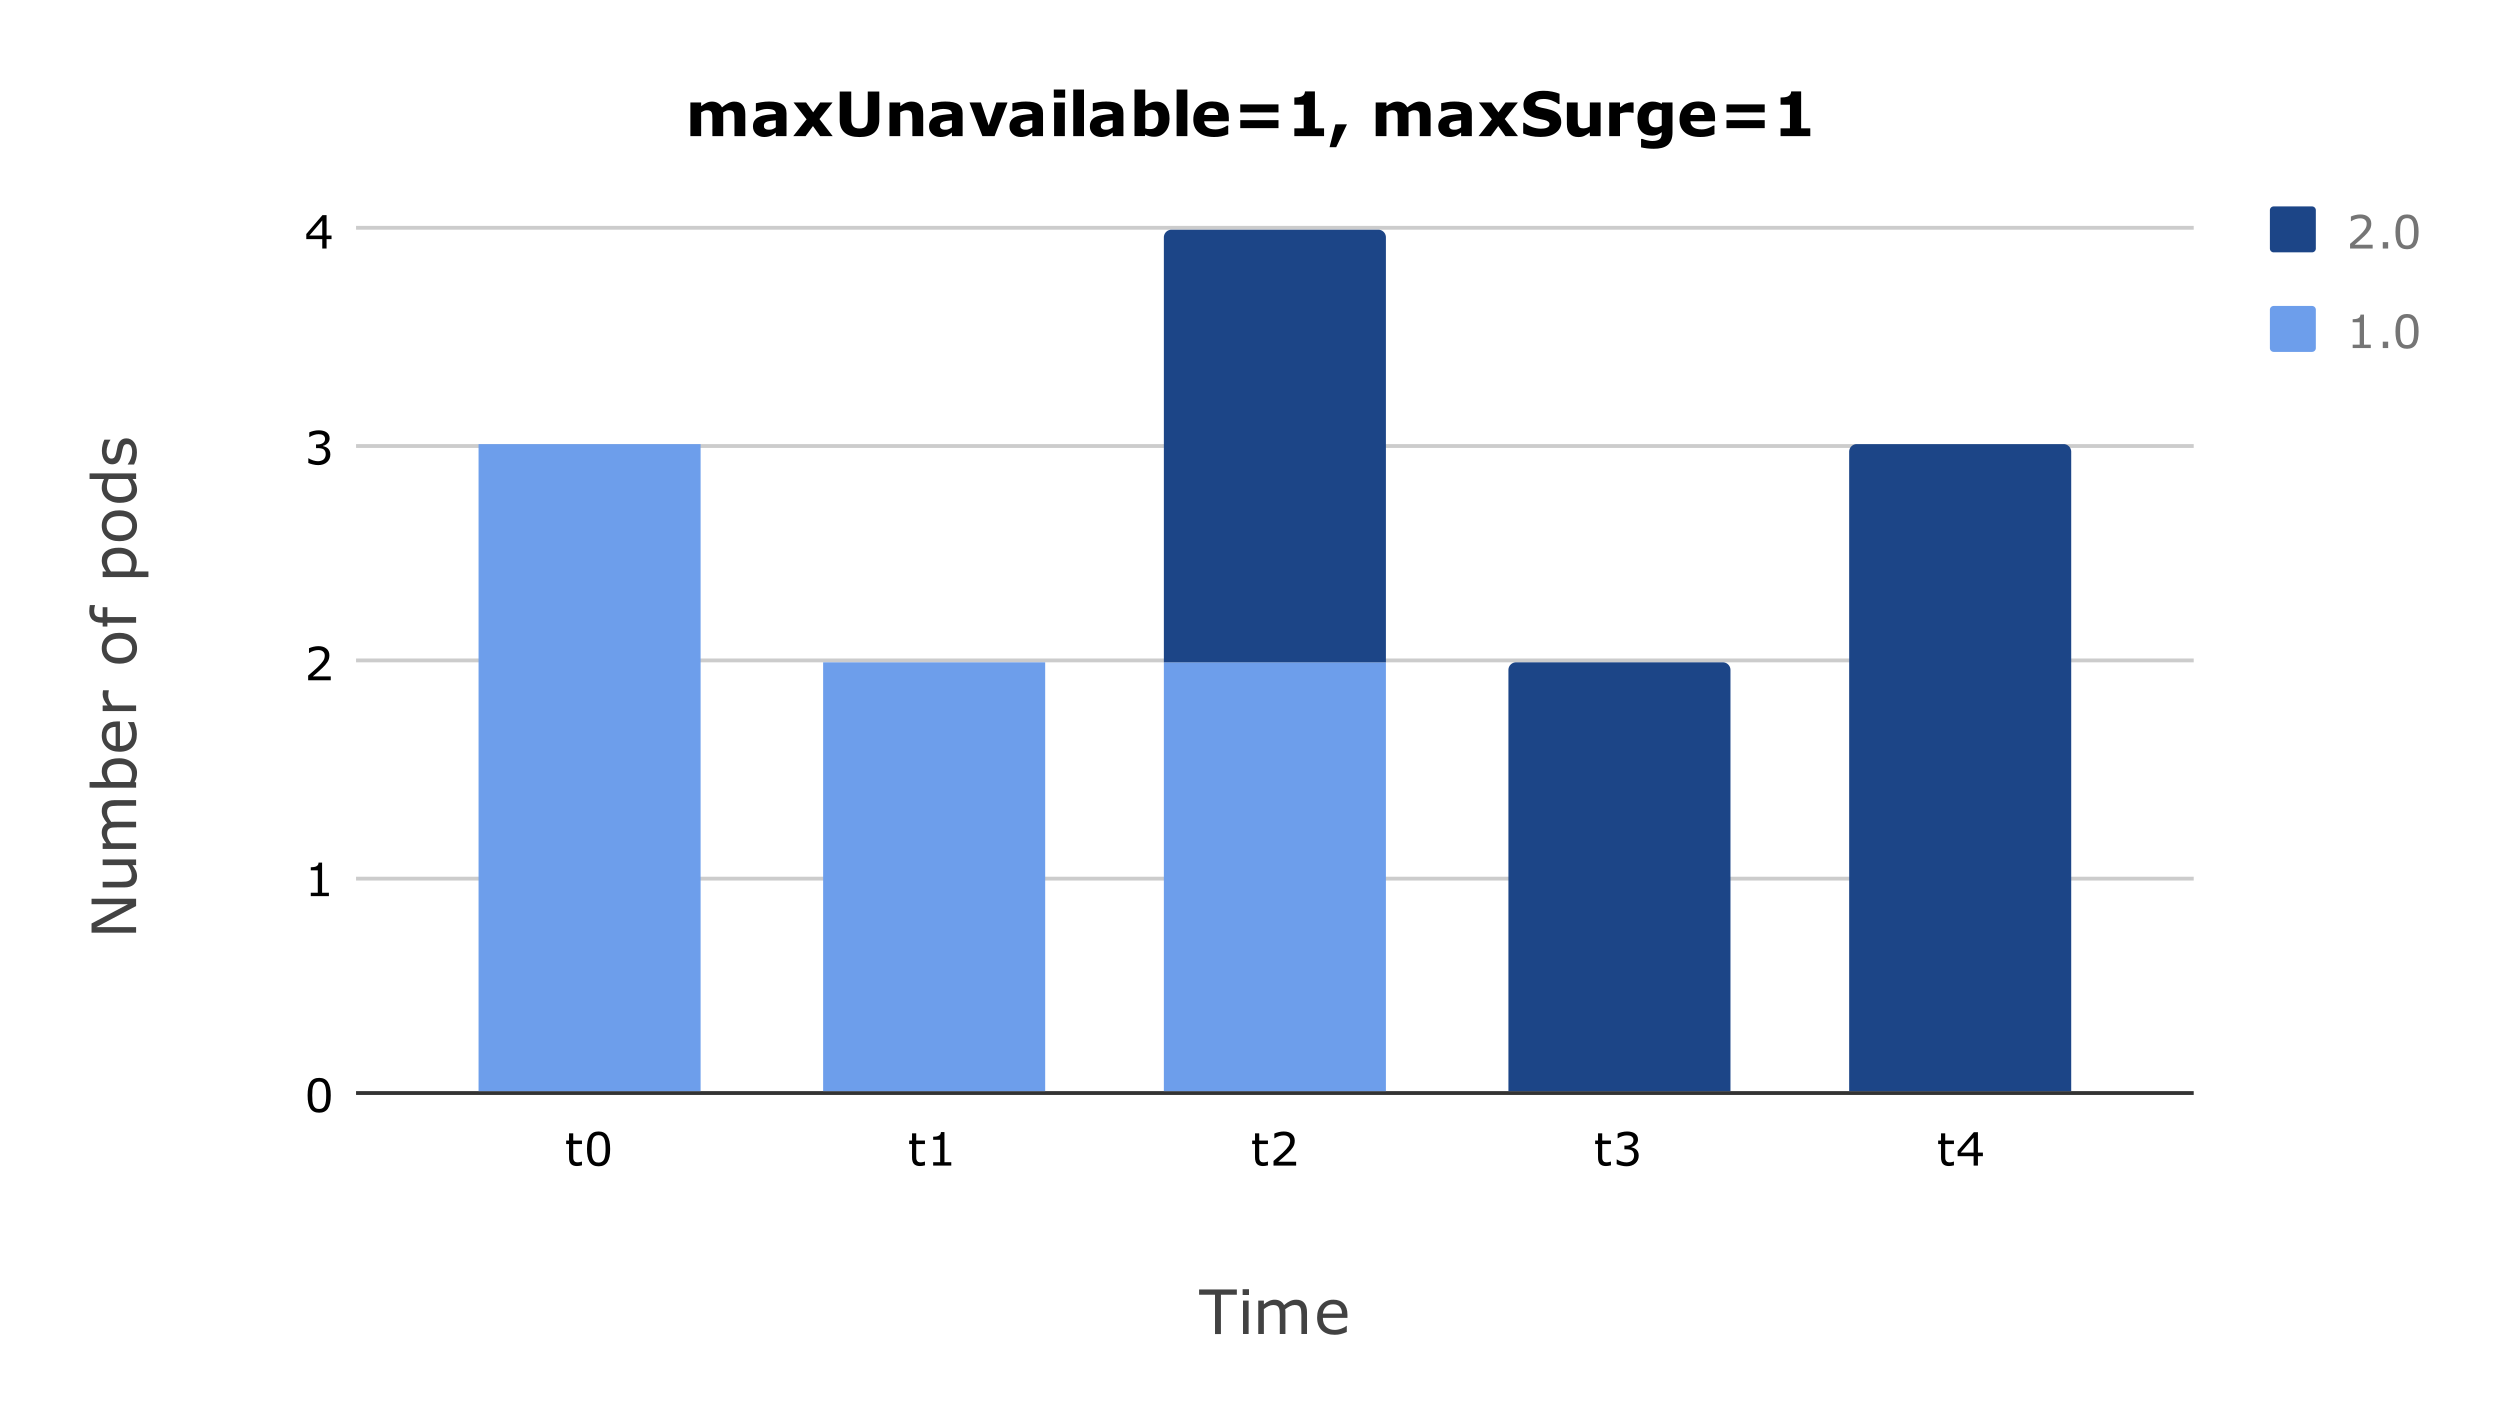 <svg fill="none" stroke-linecap="square" stroke-miterlimit="10" width="653" height="371" xmlns="http://www.w3.org/2000/svg"><path fill="#fff" d="M0 0h653v371H0V0z"/><path fill="#fff" d="M0 0h653v371H0V0z"/><path stroke="#333" stroke-linecap="butt" d="M93.5 285.5h479"/><path stroke="#ccc" stroke-linecap="butt" d="M93.5 229.5h479m-479-57h479m-479-56h479m-479-57h479"/><clipPath id="a"><path d="M93.55 59.917h479.31V285.45H93.55V59.917z"/></clipPath><path clip-path="url(#a)" d="M183 285h-58V116h58z"/><path fill="#6d9eeb" clip-path="url(#a)" d="M183 285h-58V116h58z"/><path clip-path="url(#a)" d="M273 285h-58V173h58z"/><path fill="#6d9eeb" clip-path="url(#a)" d="M273 285h-58V173h58z"/><path clip-path="url(#a)" d="M362 285h-58V173h58z"/><path fill="#6d9eeb" clip-path="url(#a)" d="M362 285h-58V173h58z"/><path clip-path="url(#a)" d="M452 285h-58 58z"/><path fill="#6d9eeb" clip-path="url(#a)" d="M452 285h-58 58z"/><path clip-path="url(#a)" d="M541 285h-58 58z"/><path fill="#6d9eeb" clip-path="url(#a)" d="M541 285h-58 58z"/><path clip-path="url(#a)" d="M183 116h-58 58z"/><path fill="#1c4587" clip-path="url(#a)" d="M183 116h-58 58z"/><path clip-path="url(#a)" d="M273 173h-58 58z"/><path fill="#1c4587" clip-path="url(#a)" d="M273 173h-58 58z"/><path clip-path="url(#a)" d="M362 173h-58V62a2 2 0 012-2h54a2 2 0 012 2z"/><path fill="#1c4587" clip-path="url(#a)" d="M362 173h-58V62a2 2 0 012-2h54a2 2 0 012 2z"/><path clip-path="url(#a)" d="M452 285h-58V175a2 2 0 012-2h54a2 2 0 012 2z"/><path fill="#1c4587" clip-path="url(#a)" d="M452 285h-58V175a2 2 0 012-2h54a2 2 0 012 2z"/><path clip-path="url(#a)" d="M541 285h-58V118a2 2 0 012-2h54a2 2 0 012 2z"/><path fill="#1c4587" clip-path="url(#a)" d="M541 285h-58V118a2 2 0 012-2h54a2 2 0 012 2z"/><path fill="#424242" d="M323.064 338.184h-4.156v10.266h-1.547v-10.266h-4.156v-1.375h9.86v1.375zm3.172.078h-1.656v-1.53h1.656v1.53zm-.094 10.188h-1.468v-8.734h1.469v8.734zm15.25 0h-1.468v-4.969q0-.562-.063-1.078-.047-.531-.203-.844-.187-.343-.531-.515-.328-.172-.953-.172t-1.25.312q-.61.313-1.219.782.016.187.031.421.016.235.016.47v5.593h-1.469v-4.969q0-.578-.047-1.094-.047-.53-.219-.843-.171-.328-.515-.5-.328-.172-.969-.172-.594 0-1.203.297-.61.297-1.203.765v6.516h-1.469v-8.734h1.469v.968q.687-.562 1.36-.875.687-.328 1.468-.328.89 0 1.5.375.625.375.938 1.031.89-.75 1.625-1.078.734-.328 1.562-.328 1.438 0 2.125.875.688.86.688 2.422v5.672zm10.563-4.219h-6.422q0 .813.234 1.406.25.594.672.985.407.375.953.562.563.188 1.235.188.89 0 1.797-.36.906-.359 1.281-.703h.078v1.61q-.734.312-1.516.531-.765.203-1.625.203-2.171 0-3.39-1.172-1.219-1.187-1.219-3.344 0-2.14 1.172-3.39 1.172-1.266 3.078-1.266 1.766 0 2.719 1.031.953 1.032.953 2.922v.797zm-1.422-1.125q-.016-1.156-.594-1.781-.562-.64-1.734-.64-1.188 0-1.89.702-.688.688-.782 1.72h5zM35.55 234.746v1.906l-10.406 5.516H35.55v1.453H23.91v-2.406l9.5-5.032h-9.5v-1.437h11.64zm0-10.25v1.469h-.969q.578.75.907 1.437.312.672.312 1.484 0 1.375-.844 2.141-.843.766-2.468.766h-5.672v-1.469h4.968q.672 0 1.141-.063.469-.062.813-.265.343-.203.5-.531.156-.344.156-.985 0-.578-.297-1.25t-.766-1.265h-6.515v-1.47h8.734zm0-15.5v1.469h-4.969q-.562 0-1.078.062-.531.047-.844.203-.343.188-.515.531-.172.329-.172.954t.312 1.25q.313.609.782 1.218.187-.015.422-.03.234-.017.468-.017h5.594v1.47h-4.969q-.578 0-1.093.046-.532.047-.844.219-.328.172-.5.515-.172.329-.172.97 0 .593.297 1.202.297.61.765 1.203h6.516v1.47h-8.734v-1.47h.968q-.562-.687-.875-1.359-.328-.687-.328-1.469 0-.89.375-1.5.375-.625 1.032-.937-.75-.89-1.079-1.625-.328-.735-.328-1.563 0-1.437.875-2.125.86-.687 2.422-.687h5.672zm-4.437-10.938q1.093 0 1.968.313.875.297 1.469.828.625.547.938 1.219.312.656.312 1.453 0 .75-.187 1.312-.172.547-.47 1.078l.407.094v1.375H23.394v-1.469h4.344q-.516-.609-.829-1.296-.328-.704-.328-1.579 0-1.546 1.188-2.437 1.187-.89 3.344-.89zm.046 1.516q-1.562 0-2.375.516-.812.515-.812 1.656 0 .64.281 1.297.281.656.719 1.218h5q.281-.625.39-1.062.11-.453.11-1.031 0-1.219-.797-1.907-.812-.687-2.516-.687zm.172-11.14v6.421q.813 0 1.407-.234.593-.25.984-.672.375-.406.562-.953.188-.563.188-1.235 0-.89-.36-1.796-.359-.907-.703-1.282v-.078h1.61q.312.735.531 1.516.203.765.203 1.625 0 2.172-1.172 3.39-1.187 1.22-3.343 1.22-2.141 0-3.391-1.173-1.266-1.172-1.266-3.078 0-1.765 1.032-2.719 1.03-.953 2.921-.953h.797zm-1.125 1.421q-1.156.016-1.781.594-.64.562-.64 1.734 0 1.188.703 1.891.687.687 1.718.781v-5zm-1.781-9.562v.078q-.078.328-.11.64-.046.297-.046.72 0 .687.312 1.327.297.625.766 1.203h6.203v1.47h-8.734v-1.47h1.297q-.704-.875-1-1.53-.297-.673-.297-1.376 0-.375.03-.547.017-.172.063-.515h1.516zm2.766-15q2.125 0 3.375 1.093 1.234 1.094 1.234 2.938t-1.234 2.937q-1.25 1.094-3.375 1.094-2.141 0-3.375-1.094-1.235-1.093-1.235-2.937 0-1.844 1.235-2.938 1.234-1.093 3.375-1.093zm0 1.515q-1.703 0-2.516.672-.828.656-.828 1.844 0 1.187.828 1.86.813.656 2.516.656 1.64 0 2.484-.657.844-.672.844-1.859 0-1.172-.828-1.844-.844-.672-2.5-.672zm-6.375-8.765v.078q-.078.234-.141.625-.078.39-.078.687 0 .953.422 1.375.406.422 1.5.422h.297v-2.64h1.234v2.593h7.5v1.47h-7.5v1h-1.234v-1h-.282q-1.562 0-2.39-.767-.828-.78-.828-2.234 0-.5.047-.89.046-.391.109-.72h1.344zm6.265-14.985q1.063 0 1.938.313.875.297 1.484.844.578.515.906 1.218.313.703.313 1.485 0 .672-.156 1.234-.141.547-.453 1.11h3.656v1.468H26.816v-1.469h.922q-.5-.578-.829-1.312-.328-.734-.328-1.563 0-1.578 1.188-2.453 1.187-.875 3.312-.875zm.032 1.516q-1.579 0-2.36.547-.781.531-.781 1.64 0 .641.281 1.282.266.64.719 1.218h4.937q.282-.625.391-1.062.094-.453.094-1.031 0-1.219-.828-1.907-.828-.687-2.453-.687zm.078-11.281q2.125 0 3.375 1.093 1.234 1.094 1.234 2.938t-1.234 2.937q-1.25 1.094-3.375 1.094-2.141 0-3.375-1.094-1.235-1.093-1.235-2.937 0-1.844 1.235-2.938 1.234-1.093 3.375-1.093zm0 1.515q-1.703 0-2.516.672-.828.656-.828 1.844 0 1.187.828 1.86.813.656 2.516.656 1.64 0 2.484-.657.844-.672.844-1.859 0-1.172-.828-1.844-.844-.672-2.5-.672zm4.359-11.156v1.469h-.922q.547.64.86 1.328.312.687.312 1.484 0 1.563-1.203 2.485-1.219.922-3.344.922-1.11 0-1.969-.313-.875-.328-1.484-.86-.594-.53-.906-1.234-.313-.718-.313-1.468 0-.688.14-1.22.142-.53.454-1.124h-3.781v-1.469H35.55zm-2.156 1.469h-5q-.266.594-.36 1.062-.109.47-.109 1.032 0 1.234.86 1.921.859.688 2.437.688 1.547 0 2.36-.531.812-.532.812-1.703 0-.625-.281-1.266-.282-.64-.72-1.203zm-.36-10.625q1.188 0 1.97 1 .765.984.765 2.687 0 .97-.235 1.782-.234.812-.515 1.359h-1.64v-.078q.515-.703.827-1.547.313-.86.313-1.64 0-.97-.313-1.516-.312-.547-.984-.547-.516 0-.781.297-.266.297-.453 1.14-.079.313-.172.828-.094.5-.203.907-.297 1.156-.891 1.64-.594.47-1.453.47-.531 0-1-.22-.485-.218-.86-.672-.375-.437-.578-1.109-.218-.687-.218-1.516 0-.78.187-1.578.188-.812.469-1.343h1.562v.078q-.406.562-.687 1.375-.297.797-.297 1.578 0 .797.312 1.36.313.546.922.546.532 0 .813-.328.265-.328.437-1.063.094-.406.188-.906.094-.515.172-.844.234-1.03.812-1.578.578-.562 1.531-.562z"/><path fill="#000" d="M86.394 286.09q0 2.344-.735 3.454-.734 1.094-2.28 1.094-1.579 0-2.313-1.11-.72-1.125-.72-3.437 0-2.329.735-3.438.735-1.11 2.297-1.11 1.563 0 2.281 1.141.735 1.125.735 3.407zm-1.547 2.657q.203-.485.281-1.125.078-.64.078-1.531 0-.891-.078-1.547-.078-.656-.281-1.125-.203-.453-.563-.672-.359-.235-.906-.235-.562 0-.922.235-.36.219-.562.687-.203.438-.282 1.141-.062.688-.062 1.516 0 .921.063 1.546.062.61.265 1.094.203.453.547.703.36.235.953.235.547 0 .906-.235.36-.234.563-.687zm1.063-54.68h-4.735v-.891h1.828v-5.844h-1.828v-.797q.375 0 .797-.062.422-.063.64-.188.266-.14.422-.359.157-.234.172-.61h.922v7.86h1.781v.89zm.484-56.384h-5.907v-1.218q.626-.532 1.235-1.063.625-.531 1.156-1.047 1.125-1.094 1.531-1.734.422-.64.422-1.39 0-.673-.453-1.048-.437-.39-1.234-.39-.547 0-1.172.187-.61.188-1.203.578h-.063v-1.234q.422-.203 1.11-.375.703-.172 1.343-.172 1.344 0 2.11.656.765.641.765 1.75 0 .5-.125.938-.125.422-.375.797-.234.375-.547.734-.296.344-.734.766-.625.61-1.297 1.187-.672.578-1.25 1.078h4.688v1zm-.766-60.586q.281.25.469.64.187.376.187.985 0 .594-.218 1.094-.22.5-.61.859-.437.406-1.047.61-.593.203-1.297.203-.718 0-1.421-.188-.704-.172-1.157-.375v-1.219h.078q.5.328 1.172.547.672.219 1.313.219.36 0 .766-.125.421-.125.687-.36.266-.265.39-.578.141-.312.141-.78 0-.47-.156-.767-.14-.312-.406-.5-.266-.171-.64-.234-.376-.078-.813-.078h-.516v-.969h.406q.89 0 1.422-.375.531-.375.531-1.094 0-.312-.14-.546-.125-.235-.375-.391-.25-.156-.547-.203-.281-.063-.64-.063-.563 0-1.188.203-.625.188-1.172.563h-.063v-1.234q.407-.204 1.094-.375.703-.172 1.36-.172.64 0 1.124.125.485.11.876.36.421.28.64.687.219.39.219.937 0 .719-.516 1.266-.515.531-1.203.672v.093q.281.047.64.203.36.141.61.36zm.969-54.633H85.3v2.453h-1.125v-2.453h-4.172V61.12l4.219-4.922H85.3v5.328h1.297v.938zm-2.422-.938v-3.937L80.8 61.526h3.375zm67.833 242.861q-.312.094-.687.141-.36.047-.641.047-1 0-1.531-.531-.516-.547-.516-1.735v-3.484h-.75v-.922h.75v-1.875h1.094v1.875h2.281v.922h-2.281v2.984q0 .516.015.813.032.281.172.531.141.234.36.344.234.11.687.11.266 0 .563-.079.297-.078.422-.125h.062v.984zm7.36-4.296q0 2.343-.735 3.453-.734 1.094-2.281 1.094-1.578 0-2.313-1.11-.718-1.125-.718-3.437 0-2.329.734-3.438.734-1.11 2.297-1.11 1.562 0 2.281 1.141.734 1.125.734 3.407zm-1.547 2.656q.203-.485.28-1.125.079-.64.079-1.531 0-.891-.078-1.547-.078-.656-.281-1.125-.204-.453-.563-.672-.36-.235-.906-.235-.563 0-.922.235-.36.219-.563.687-.203.438-.28 1.141-.063.688-.063 1.516 0 .921.062 1.546.063.61.266 1.094.203.453.547.703.36.235.953.235.547 0 .906-.235.36-.234.563-.687zm83.778 1.64q-.313.094-.688.141-.36.047-.64.047-1 0-1.532-.531-.515-.547-.515-1.735v-3.484h-.75v-.922h.75v-1.875h1.093v1.875h2.282v.922h-2.282v2.984q0 .516.016.813.031.281.172.531.14.234.36.344.234.11.687.11.265 0 .562-.079.297-.078.422-.125h.063v.984zm6.875.063h-4.735v-.89h1.828v-5.844h-1.828v-.797q.375 0 .797-.063.422-.062.64-.187.266-.14.423-.36.156-.234.172-.609h.921v7.86h1.782v.89zm82.716-.063q-.313.094-.688.141-.36.047-.64.047-1 0-1.532-.531-.516-.547-.516-1.735v-3.484h-.75v-.922h.75v-1.875h1.094v1.875h2.281v.922h-2.28v2.984q0 .516.015.813.031.281.172.531.14.234.359.344.234.11.688.11.265 0 .562-.079.297-.078.422-.125h.062v.984zm7.359.063h-5.906v-1.219q.625-.531 1.234-1.062.625-.531 1.156-1.047 1.125-1.094 1.531-1.735.422-.64.422-1.39 0-.672-.453-1.047-.437-.39-1.234-.39-.547 0-1.172.187-.61.187-1.203.578h-.063v-1.234q.422-.204 1.11-.375.703-.172 1.343-.172 1.344 0 2.11.656.765.64.765 1.75 0 .5-.125.938-.125.421-.375.796-.234.375-.547.735-.296.344-.734.765-.625.61-1.297 1.188-.672.578-1.25 1.078h4.688v1zm82.231-.063q-.312.094-.687.141-.36.047-.641.047-1 0-1.531-.531-.516-.547-.516-1.735v-3.484h-.75v-.922h.75v-1.875h1.094v1.875h2.281v.922h-2.281v2.984q0 .516.015.813.032.281.172.531.14.234.36.344.234.11.687.11.266 0 .563-.079.297-.078.422-.125h.062v.984zm6.594-4.14q.281.25.469.64.187.375.187.985 0 .594-.219 1.094-.218.5-.61.859-.437.406-1.046.61-.594.202-1.297.202-.719 0-1.422-.187-.703-.172-1.156-.375v-1.219h.078q.5.328 1.172.547.672.219 1.313.219.359 0 .765-.125.422-.125.688-.36.265-.265.39-.578.14-.312.14-.78 0-.47-.155-.767-.141-.312-.407-.5-.265-.171-.64-.234-.375-.078-.813-.078h-.515v-.969h.406q.89 0 1.422-.375.531-.375.531-1.094 0-.312-.14-.546-.126-.235-.376-.391-.25-.156-.546-.203-.282-.063-.641-.063-.563 0-1.188.203-.625.188-1.171.563h-.063v-1.234q.406-.204 1.094-.375.703-.172 1.36-.172.64 0 1.124.125.485.11.875.36.422.28.64.687.22.39.22.937 0 .719-.516 1.266-.516.531-1.203.672v.093q.281.047.64.203.36.141.61.36zm82.996 4.14q-.312.094-.687.141-.36.047-.64.047-1 0-1.532-.531-.515-.547-.515-1.735v-3.484h-.75v-.922h.75v-1.875h1.093v1.875h2.282v.922h-2.282v2.984q0 .516.016.813.031.281.172.531.14.234.36.344.234.11.687.11.265 0 .562-.079.297-.078.422-.125h.063v.984zm7.563-2.39h-1.297v2.453h-1.125v-2.453h-4.172v-1.344l4.22-4.922h1.077v5.328h1.297v.938zm-2.422-.938v-3.937l-3.375 3.937h3.375z"/><path fill="#1c4587" d="M592.896 54.917a1 1 0 011-1h10a1 1 0 011 1v10a1 1 0 01-1 1h-10a1 1 0 01-1-1z"/><path fill="#757575" d="M619.74 64.917h-5.907v-1.22q.625-.53 1.234-1.062.625-.53 1.157-1.046 1.125-1.094 1.53-1.735.423-.64.423-1.39 0-.672-.453-1.047-.438-.391-1.235-.391-.547 0-1.172.188-.609.187-1.203.578h-.062v-1.235q.422-.203 1.11-.375.702-.172 1.343-.172 1.344 0 2.11.657.765.64.765 1.75 0 .5-.125.937-.125.422-.375.797-.234.375-.547.734-.297.344-.734.766-.625.61-1.297 1.188-.672.578-1.25 1.078h4.687v1zm4.046 0h-1.406v-1.672h1.406v1.672zm7.953-4.36q0 2.344-.734 3.453-.734 1.094-2.281 1.094-1.578 0-2.313-1.11-.719-1.124-.719-3.437 0-2.328.735-3.437.734-1.11 2.297-1.11 1.562 0 2.28 1.141.735 1.125.735 3.406zm-1.547 2.657q.204-.485.282-1.125.078-.641.078-1.532 0-.89-.078-1.547-.078-.656-.282-1.125-.203-.453-.562-.671-.36-.235-.906-.235-.563 0-.922.235-.36.218-.563.687-.203.438-.28 1.14-.063.688-.063 1.516 0 .922.062 1.547.063.61.266 1.094.203.453.547.703.359.234.953.234.547 0 .906-.234.36-.234.562-.687z"/><path fill="#6d9eeb" d="M592.896 80.917a1 1 0 011-1h10a1 1 0 011 1v10a1 1 0 01-1 1h-10a1 1 0 01-1-1z"/><path fill="#757575" d="M619.255 90.917h-4.734v-.891h1.828v-5.844h-1.828v-.797q.375 0 .796-.062.422-.063.641-.188.266-.14.422-.359.156-.234.172-.61h.922v7.86h1.78v.89zm4.531 0h-1.406v-1.672h1.406v1.672zm7.953-4.36q0 2.344-.734 3.453-.734 1.094-2.281 1.094-1.578 0-2.313-1.11-.719-1.124-.719-3.437 0-2.328.735-3.437.734-1.11 2.297-1.11 1.562 0 2.28 1.141.735 1.125.735 3.406zm-1.547 2.657q.204-.485.282-1.125.078-.641.078-1.532 0-.89-.078-1.547-.078-.656-.282-1.125-.203-.453-.562-.671-.36-.235-.906-.235-.563 0-.922.235-.36.218-.563.687-.203.438-.28 1.14-.063.688-.063 1.516 0 .922.062 1.547.063.61.266 1.094.203.453.547.703.359.234.953.234.547 0 .906-.234.36-.234.562-.687z"/><path fill="#000" d="M188.906 29.331v6.219h-2.828v-4.39q0-.641-.031-1.079-.031-.453-.172-.734-.14-.281-.422-.406-.281-.141-.797-.141-.422 0-.812.172-.39.172-.703.36v6.218h-2.813v-8.781h2.813v.969q.734-.563 1.39-.875.672-.329 1.469-.329.875 0 1.531.391.672.375 1.047 1.125.844-.703 1.64-1.11.798-.406 1.563-.406 1.422 0 2.156.86.735.844.735 2.437v5.719h-2.828v-4.39q0-.641-.031-1.079-.016-.453-.157-.734-.14-.281-.437-.406-.281-.141-.797-.141-.36 0-.703.125-.328.125-.813.406zm13.735 3.922v-1.828q-.563.047-1.235.14-.656.079-1 .188-.422.125-.656.39-.219.25-.219.657 0 .281.047.453t.234.328q.188.156.438.235.25.062.781.062.422 0 .844-.172.438-.172.766-.453zm0 1.36q-.22.171-.563.421-.328.235-.625.375-.422.203-.875.282-.437.093-.969.093-1.25 0-2.093-.765-.844-.782-.844-1.985 0-.968.422-1.578.437-.61 1.234-.953.781-.36 1.938-.5 1.156-.156 2.39-.219v-.046q0-.735-.594-1-.593-.282-1.75-.282-.687 0-1.484.25-.781.235-1.125.375h-.266v-2.125q.454-.11 1.454-.265 1-.172 2.015-.172 2.39 0 3.453.75 1.078.734 1.078 2.312v5.969h-2.796v-.938zm14.859.937h-3.281l-1.875-2.625-1.922 2.625h-3.219l3.469-4.39-3.406-4.391h3.28l1.845 2.578 1.843-2.578h3.235l-3.422 4.328 3.453 4.453zm12.172-4.219q0 2.156-1.313 3.313-1.312 1.156-3.859 1.156-2.563 0-3.875-1.156-1.297-1.157-1.297-3.297v-7.438h3.016v7.266q0 1.203.5 1.797.515.594 1.656.594 1.125 0 1.64-.563.516-.578.516-1.828v-7.266h3.016v7.422zm11.469 4.219h-2.828v-4.36q0-.53-.063-1.046-.047-.531-.172-.781-.156-.297-.469-.422-.297-.141-.828-.141-.39 0-.781.125-.39.125-.86.406v6.219h-2.812v-8.781h2.813v.969q.75-.579 1.437-.891.703-.313 1.547-.313 1.422 0 2.219.829.797.828.797 2.468v5.719zm7.5-2.297v-1.828q-.563.047-1.235.14-.656.079-1 .188-.422.125-.656.39-.219.25-.219.657 0 .281.047.453t.234.328q.188.156.438.235.25.062.781.062.422 0 .844-.172.438-.172.766-.453zm0 1.36q-.22.171-.563.421-.328.235-.625.375-.422.203-.875.282-.437.093-.969.093-1.25 0-2.093-.765-.844-.782-.844-1.985 0-.968.422-1.578.437-.61 1.234-.953.781-.36 1.938-.5 1.156-.156 2.39-.219v-.046q0-.735-.594-1-.593-.282-1.75-.282-.687 0-1.484.25-.781.235-1.125.375h-.266v-2.125q.454-.11 1.454-.265 1-.172 2.015-.172 2.39 0 3.453.75 1.078.734 1.078 2.312v5.969h-2.796v-.938zm14.53-7.844l-3.39 8.781h-3.187l-3.36-8.781h2.985l2.031 6.031 2-6.031h2.922zm6.47 6.484v-1.828q-.563.047-1.235.14-.656.079-1 .188-.422.125-.656.39-.219.25-.219.657 0 .281.047.453t.235.328q.187.156.437.235.25.062.781.062.422 0 .844-.172.438-.172.766-.453zm0 1.36q-.22.171-.563.421-.328.235-.625.375-.422.203-.875.282-.437.093-.969.093-1.25 0-2.093-.765-.844-.782-.844-1.985 0-.968.422-1.578.437-.61 1.234-.953.781-.36 1.938-.5 1.156-.156 2.39-.219v-.046q0-.735-.594-1-.593-.282-1.75-.282-.687 0-1.484.25-.781.235-1.125.375h-.265v-2.125q.453-.11 1.453-.265 1-.172 2.015-.172 2.39 0 3.453.75 1.079.734 1.079 2.312v5.969h-2.797v-.938zm8.5.937h-2.813v-8.781h2.813v8.781zm.078-10.031h-2.969v-2.125h2.969v2.125zm4.922 10.031h-2.813V23.394h2.813V35.55zm7.5-2.297v-1.828q-.563.047-1.235.14-.656.079-1 .188-.422.125-.656.39-.219.25-.219.657 0 .281.047.453t.235.328q.187.156.437.235.25.062.781.062.422 0 .844-.172.438-.172.766-.453zm0 1.36q-.22.171-.563.421-.328.235-.625.375-.422.203-.875.282-.437.093-.969.093-1.25 0-2.093-.765-.844-.782-.844-1.985 0-.968.422-1.578.437-.61 1.234-.953.781-.36 1.938-.5 1.156-.156 2.39-.219v-.046q0-.735-.594-1-.593-.282-1.75-.282-.687 0-1.484.25-.781.235-1.125.375h-.265v-2.125q.453-.11 1.453-.265 1-.172 2.015-.172 2.39 0 3.453.75 1.079.734 1.079 2.312v5.969h-2.797v-.938zm14.843-3.579q0 2.078-1.14 3.391-1.14 1.297-2.86 1.297-.734 0-1.296-.156-.547-.157-1.047-.454l-.11.438h-2.703V23.394h2.813v4.297q.656-.516 1.328-.828.672-.329 1.562-.329 1.656 0 2.547 1.204.906 1.187.906 3.296zm-2.89.063q0-1.172-.406-1.797-.391-.64-1.422-.64-.391 0-.813.124-.422.11-.812.344v4.406q.312.11.578.157.281.03.656.03 1.125 0 1.672-.655.547-.657.547-1.97zm7.547 4.453h-2.813V23.394h2.813V35.55zm10.828-3.875h-6.438q.063 1.031.781 1.578.735.547 2.141.547.89 0 1.719-.313.844-.328 1.328-.687h.313v2.25q-.954.39-1.797.563-.844.171-1.875.171-2.641 0-4.047-1.187-1.406-1.188-1.406-3.39 0-2.173 1.328-3.438 1.343-1.266 3.656-1.266 2.14 0 3.219 1.078 1.078 1.078 1.078 3.11v.984zm-2.797-1.64q-.016-.891-.438-1.329-.406-.453-1.28-.453-.813 0-1.345.422-.515.422-.578 1.36h3.64zm15.765-.672h-9.984v-2.094h9.985v2.094zm0 4.109h-9.984v-2.094h9.985v2.094zm11.907 2.078h-7.766v-2.031h2.453v-6.156h-2.453v-1.891q.563 0 1.078-.063.516-.078.86-.234.406-.203.609-.516.203-.312.234-.78h2.594v9.64h2.39v2.031zm5.984-3.078l-2.812 5.969h-1.735l1.531-5.97h3.016zm16.078-3.14v6.218h-2.828v-4.39q0-.641-.031-1.079-.031-.453-.172-.734-.14-.281-.422-.406-.281-.141-.797-.141-.422 0-.812.172-.39.172-.703.36v6.218h-2.813v-8.781h2.813v.969q.734-.563 1.39-.875.672-.329 1.469-.329.875 0 1.531.391.672.375 1.047 1.125.844-.703 1.64-1.11.798-.406 1.563-.406 1.422 0 2.156.86.735.844.735 2.437v5.719h-2.828v-4.39q0-.641-.031-1.079-.016-.453-.157-.734-.14-.281-.437-.406-.281-.141-.797-.141-.36 0-.703.125-.328.125-.813.406zm13.735 3.921v-1.828q-.563.047-1.235.14-.656.079-1 .188-.422.125-.656.39-.219.25-.219.657 0 .281.047.453t.235.328q.187.156.437.235.25.062.781.062.422 0 .844-.172.438-.172.766-.453zm0 1.36q-.22.171-.563.421-.328.235-.625.375-.422.203-.875.282-.437.093-.969.093-1.25 0-2.093-.765-.844-.782-.844-1.985 0-.968.422-1.578.437-.61 1.234-.953.781-.36 1.938-.5 1.156-.156 2.39-.219v-.046q0-.735-.594-1-.593-.282-1.75-.282-.687 0-1.484.25-.781.235-1.125.375h-.265v-2.125q.453-.11 1.453-.265 1-.172 2.015-.172 2.39 0 3.453.75 1.079.734 1.079 2.312v5.969h-2.797v-.938zm14.859.937h-3.281l-1.875-2.625-1.922 2.625h-3.219l3.469-4.39-3.406-4.391h3.28l1.845 2.578 1.843-2.578h3.235l-3.422 4.328 3.453 4.453zm11.297-3.656q0 1.718-1.453 2.797-1.453 1.078-3.953 1.078-1.454 0-2.532-.25-1.062-.266-2-.657v-2.796h.329q.921.75 2.078 1.156 1.156.39 2.218.39.266 0 .704-.046.453-.047.734-.157.344-.14.562-.343.235-.22.235-.641 0-.375-.328-.656-.329-.281-.954-.422-.656-.156-1.39-.297-.719-.14-1.36-.344-1.468-.484-2.125-1.297-.64-.812-.64-2.03 0-1.626 1.453-2.642 1.469-1.03 3.75-1.03 1.156 0 2.266.218 1.125.219 1.953.563v2.671h-.328q-.704-.562-1.72-.937-1.015-.375-2.077-.375-.375 0-.75.047t-.719.187q-.297.125-.516.36-.218.234-.218.547 0 .453.343.703.36.25 1.329.453.64.125 1.234.25t1.265.344q1.344.437 1.97 1.203.64.75.64 1.953zm10.281 3.656h-2.812v-.969q-.782.594-1.438.906-.64.313-1.547.313-1.453 0-2.234-.844-.781-.844-.781-2.469V26.77h2.828v4.36q0 .655.031 1.108.047.438.203.72.156.296.453.437.297.125.844.125.36 0 .797-.125.437-.14.844-.407V26.77h2.812v8.781zm8.61-6.094h-.25q-.172-.062-.579-.093-.39-.032-.656-.032-.61 0-1.078.078-.453.079-.984.266v5.875h-2.813v-8.781h2.813v1.297q.937-.797 1.625-1.063.687-.265 1.265-.265.14 0 .328.015.188 0 .329.016v2.687zm10.171 5.078q0 1.25-.359 2.094-.344.844-.969 1.313-.64.484-1.531.703-.89.218-2.016.218-.921 0-1.812-.109-.875-.11-1.531-.266v-2.203h.343q.516.203 1.25.375.75.172 1.344.172.781 0 1.266-.156.484-.14.75-.406.234-.25.344-.64.109-.392.109-.938v-.172q-.5.422-1.125.672-.61.234-1.375.234-1.844 0-2.844-1.11-1-1.109-1-3.374 0-1.094.297-1.875.313-.797.875-1.375.516-.547 1.266-.844.75-.313 1.546-.313.704 0 1.282.172.594.157 1.062.453l.11-.39h2.718v7.765zm-2.812-1.75V28.8q-.235-.094-.594-.156-.344-.063-.625-.063-1.11 0-1.672.64-.547.642-.547 1.782 0 1.266.47 1.766.468.5 1.405.5.422 0 .829-.125.406-.14.734-.36zm13.922-1.109h-6.438q.063 1.031.781 1.578.735.547 2.141.547.89 0 1.719-.313.844-.328 1.328-.687h.313v2.25q-.954.39-1.797.563-.844.171-1.875.171-2.641 0-4.047-1.187-1.406-1.188-1.406-3.39 0-2.173 1.328-3.438 1.343-1.266 3.656-1.266 2.14 0 3.219 1.078 1.078 1.078 1.078 3.11v.984zm-2.797-1.64q-.016-.891-.438-1.329-.406-.453-1.28-.453-.813 0-1.345.422-.515.422-.578 1.36h3.64zm15.765-.672h-9.984v-2.094h9.985v2.094zm0 4.109h-9.984v-2.094h9.985v2.094zm11.907 2.078h-7.766v-2.031h2.453v-6.156h-2.453v-1.891q.563 0 1.078-.063.516-.078.86-.234.406-.203.609-.516.203-.312.234-.78h2.594v9.64h2.39v2.031z"/></svg>